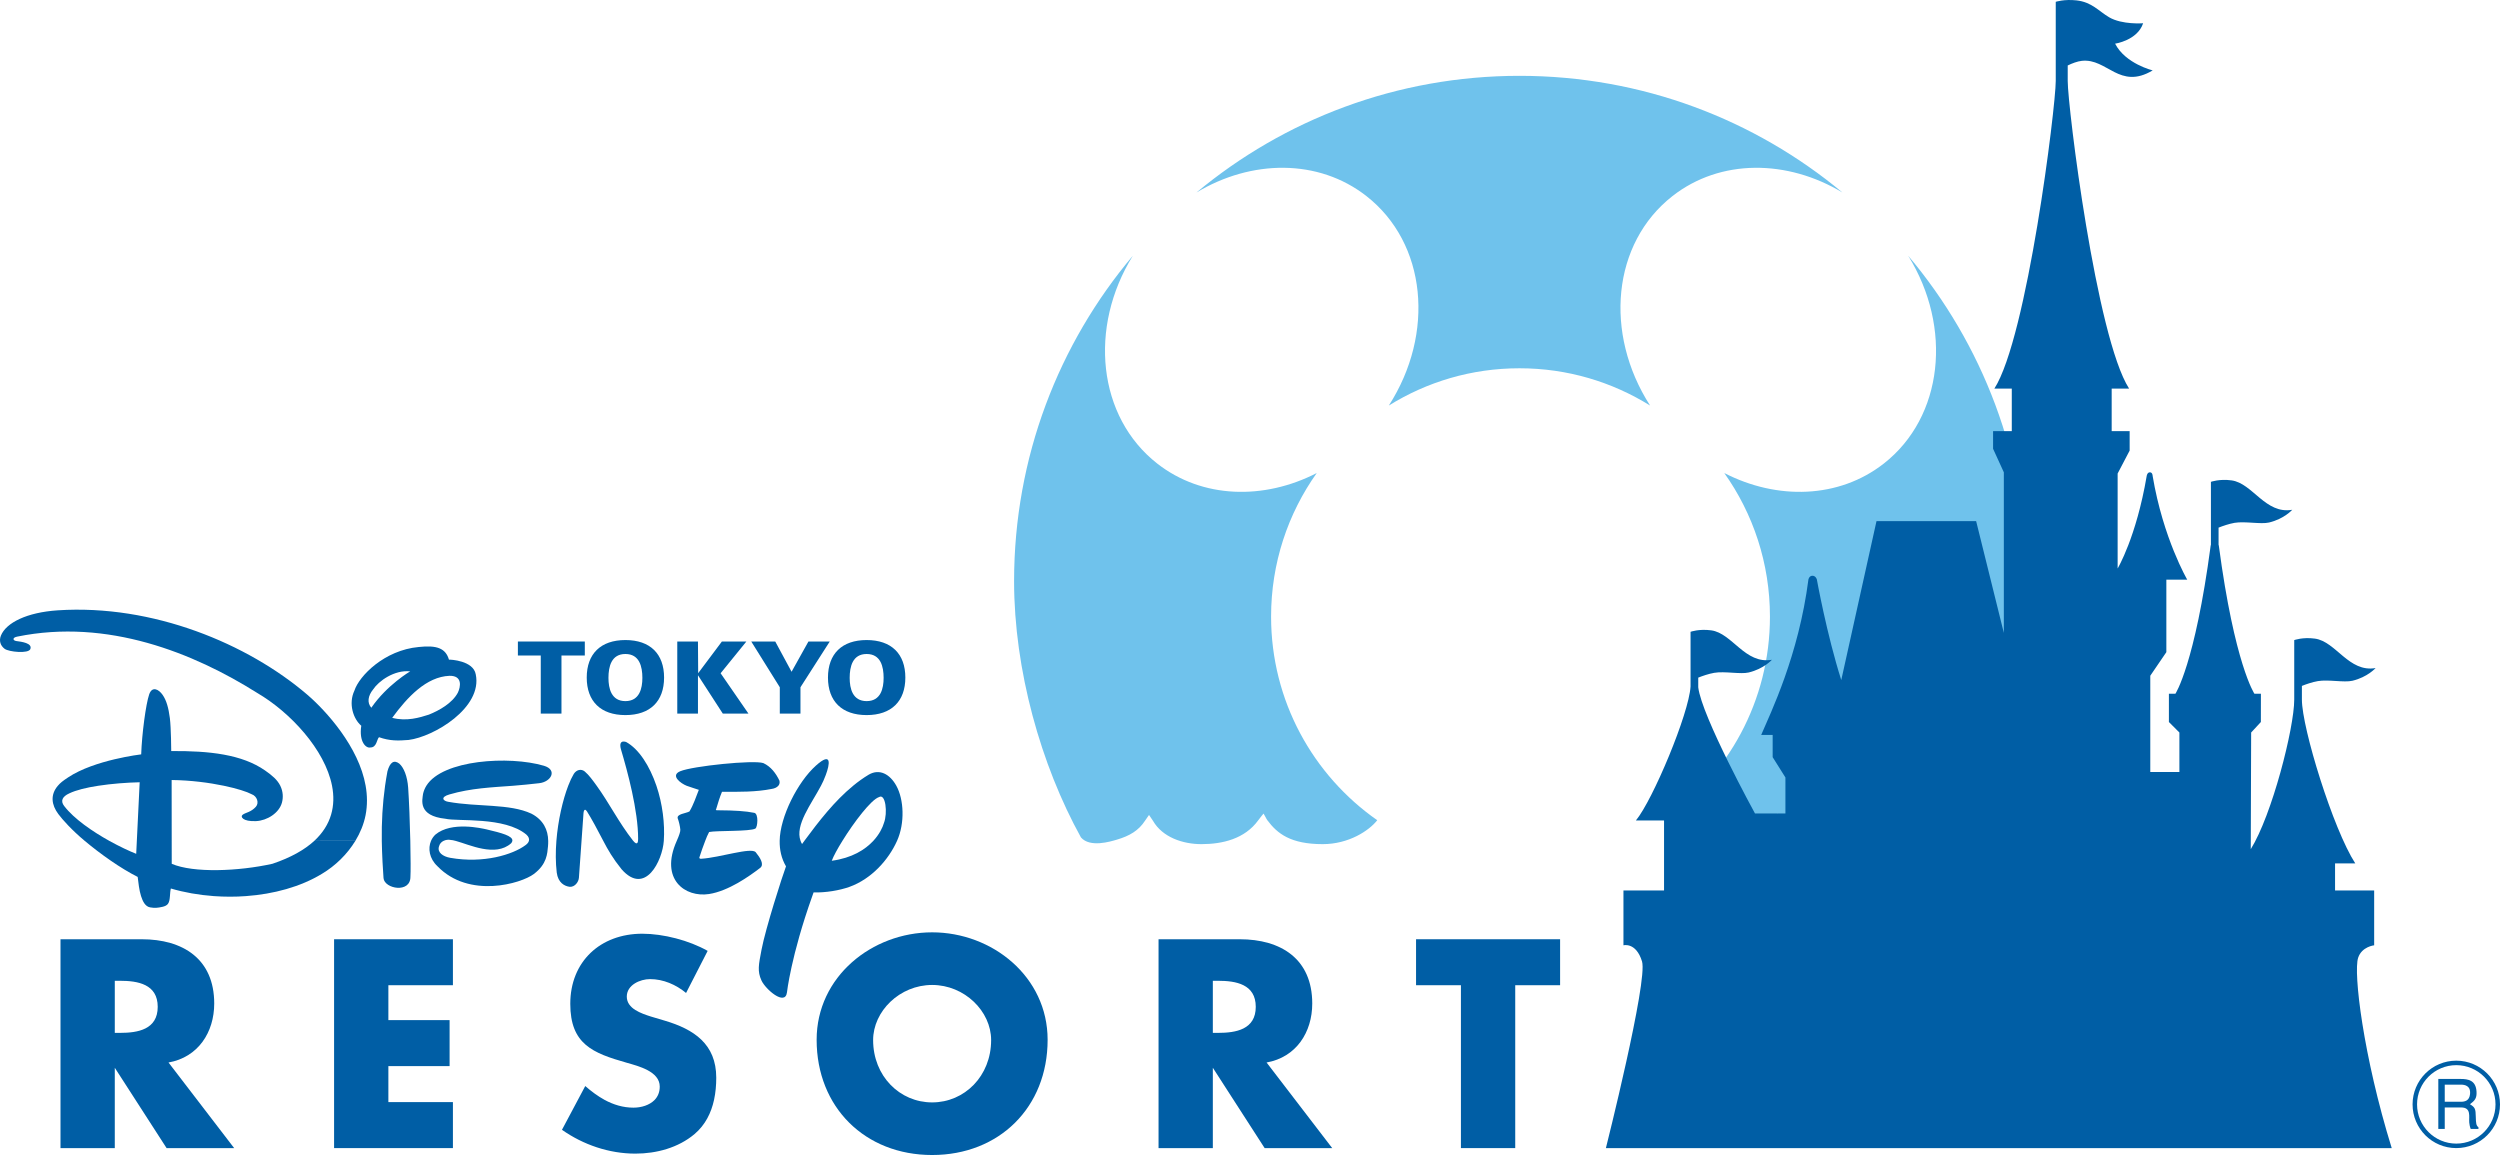 <?xml version="1.0" encoding="utf-8"?>
<!-- Generator: Adobe Illustrator 16.0.0, SVG Export Plug-In . SVG Version: 6.00 Build 0)  -->
<!DOCTYPE svg PUBLIC "-//W3C//DTD SVG 1.1//EN" "http://www.w3.org/Graphics/SVG/1.1/DTD/svg11.dtd">
<svg version="1.1" id="Layer_1" xmlns="http://www.w3.org/2000/svg" xmlns:xlink="http://www.w3.org/1999/xlink" x="0px" y="0px"
	 width="1000px" height="462.003px" viewBox="0 0 1000 462.003" enable-background="new 0 0 1000 462.003" xml:space="preserve">
<g>
	<path fill="#6FC2EC" d="M478.579,77.009c35.033-29.138,80.068-46.677,129.206-46.677c49.13,0,94.165,17.539,129.198,46.677
		c-21.99-13.258-48.792-13.586-67.977,1.404c-24.149,18.877-27.492,54.981-8.975,83.804c-15.192-9.45-33.037-14.908-52.247-14.908
		c-19.227,0-37.071,5.458-52.256,14.908c18.519-28.823,15.176-64.927-8.983-83.804C527.362,63.422,500.561,63.75,478.579,77.009"/>
	<path fill="#6FC2EC" d="M405.635,232.491c0,35.431,10.719,73.513,26.742,102.474c3.593,4.188,11.799,1.658,14.372,0.897
		c5.079-1.502,8.681-3.593,11.28-7.601l1.581-2.279l1.563,2.314c3.834,6.668,12.023,9.363,19.399,9.363
		c8.387,0,17.37-2.091,22.759-9.588c0.985-1.365,2.099-2.644,2.099-2.644c0.39,0.588,1.071,2.073,1.495,2.644
		c3.981,5.354,9.285,9.588,22.155,9.588c10.477,0,18.604-5.442,21.817-9.571c-25.67-17.948-42.461-47.747-42.461-81.433
		c0-21.403,6.754-41.235,18.259-57.438c-21.118,10.866-45.804,10.27-63.778-3.775c-23.855-18.648-27.57-54.493-9.777-83.147
		C423.499,137.462,405.635,182.886,405.635,232.491"/>
	<path fill="#6FC2EC" d="M784.048,334.964c16.022-28.961,26.732-67.043,26.732-102.474c0-49.605-17.854-95.029-47.506-130.196
		c17.802,28.654,14.088,64.5-9.777,83.147c-17.966,14.044-42.66,14.641-63.778,3.775c11.505,16.203,18.26,36.035,18.26,57.438
		c0,33.686-16.783,63.484-42.453,81.433c3.204,4.129,11.332,9.571,21.81,9.571c12.878,0,18.181-4.233,22.163-9.588
		c0.424-0.57,1.105-2.056,1.504-2.644c0,0,1.105,1.278,2.081,2.644c5.398,7.497,14.372,9.588,22.759,9.588
		c7.377,0,15.564-2.695,19.418-9.363l1.537-2.314l1.598,2.279c2.6,4.008,6.193,6.099,11.28,7.601
		C772.25,336.623,780.455,339.153,784.048,334.964"/>
	<path fill="#005EA5" d="M163.271,315.133c-0.312-4.509-1.693-8.067-3.56-9.691c-2.098-1.607-3.713-0.588-4.732,3.075
		c-0.354,1.934-0.674,3.852-0.95,5.786c-1.019,7.256-1.425,14.615-1.313,22.077c0.07,5.114,0.484,12.36,0.691,14.856
		c0.363,4.354,10.848,6.185,10.762-0.569c0.13-1.745,0.096-7.584-0.043-14.304C163.954,328.849,163.625,320.254,163.271,315.133"/>
	<path fill="#005EA5" d="M142.143,336.346c1.961-3.23,3.387-6.703,4.086-10.278c0.77-3.956,0.708-7.912,0.025-11.765
		c-2.711-15.512-15.745-29.92-23.406-36.483c-23.771-20.316-61.663-36.19-99.771-33.687c-12.273,0.813-20.643,4.94-22.725,10.141
		c-0.812,2.056-0.181,3.973,1.486,5.243c1.659,1.27,9.562,2.047,10.296,0.112c0.907-2.376-3.499-2.938-5.606-3.213
		c-1.373-0.183-1.736-1.349,0.329-1.763c36.139-7.394,70.688,6.547,96.039,22.535c13.139,7.67,27.078,22.621,29.92,37.132
		c1.538,7.895-0.207,15.651-7.125,22.043"/>
	<path fill="#005EA5" d="M54.733,336.364l1.071-22.061l0.069-1.398c-5.156,0.12-11.177,0.569-16.549,1.398
		c-4.682,0.709-8.879,1.729-11.617,3.05c-2.755,1.252-3.637,3.014-2.021,5.07c3.931,5.13,11.298,10.175,18.096,13.957
		c4.051,2.229,7.894,4.043,10.702,5.148L54.733,336.364 M142.143,336.346c-3.247,5.338-7.972,9.968-13.37,13.181
		c-8.568,5.217-19.321,8.119-30.369,8.914c-4.292,0.328-8.62,0.311-12.896,0c-5.96-0.432-11.79-1.451-17.162-3.041
		c-0.251,0.882-0.285,1.97-0.372,3.041c-0.104,1.14-0.198,2.314-0.803,3.117c-0.449,0.597-1.271,0.978-2.194,1.176
		c-1.917,0.423-3.049,0.544-4.924,0.216c-1.934-0.328-2.953-2.366-3.636-4.509c-0.786-2.453-1.045-5.398-1.347-7.67
		c-6.937-3.49-14.9-9.173-21.163-14.407c-5.217-4.354-8.879-8.465-10.58-10.745c-2.773-3.714-3.257-7.722-0.19-11.315
		c1.011-1.174,1.943-1.917,4.094-3.334c10.563-7.048,29.246-9.225,29.246-9.225c0.276-8.171,1.866-20.134,3.196-23.994
		c1.2-3.438,3.834-2.021,5.381,0.207c1.545,2.229,2.357,5.208,2.885,9.251c0.51,4.042,0.553,13.215,0.553,13.215
		c15.262-0.112,28.313,1.321,37.555,7.782c2.799,1.952,4.906,3.731,6.072,6.098c1.184,2.437,1.176,4.803,0.666,6.712
		c-1.089,4.137-5.891,7.229-10.383,7.429c-5.313,0.232-6.392-1.754-5.32-2.566c1.201-0.898,3.299-0.967,5.27-3.179
		c1.398-1.555,0.431-4.249-1.633-4.983c-1.927-1.036-5.943-2.323-11.16-3.412c-5.864-1.227-13.268-2.211-20.902-2.298v2.298
		l0.034,31.216c8.655,3.749,26.827,3.006,40.312-0.018c7.385-2.487,12.834-5.605,16.688-9.138"/>
	<path fill="#005EA5" d="M179.811,270.323c-9.242,0.362-16.834,8.481-22.932,16.808c5.752,1.529,11.004-0.104,14.666-1.278
		c4.103-1.641,9.381-4.578,11.608-8.81C184.208,274.813,185.167,270.245,179.811,270.323 M164.083,268.543
		c-6.375-0.674-12.645,3.886-14.848,7.255c-2.039,2.496-2.479,5.286-0.709,7.298C154.875,273.889,164.083,268.543,164.083,268.543z
		 M163.426,295.984c-4.189,0.337-7.488,0.423-11.824-1.105c-0.891,0.804-0.881,4.103-3.404,4.103
		c-1.753,0.467-4.672-2.193-3.688-8.689c-3.17-2.678-5.242-8.775-2.746-14.045c1.899-5.873,12.006-16.203,25.722-17.447
		c7.247-0.803,10.779,0.519,12.093,5.062c0.596-0.068,9.76,0.371,10.719,5.874C193.096,283.08,173.532,294.731,163.426,295.984z"/>
	<path fill="#005EA5" d="M205.274,314.303c3.377-0.25,6.814-0.631,10.365-1.019c4.863-0.519,7.454-5.355,1.908-6.988
		c-13.854-4.067-40.518-2.427-46.995,7.99c-0.614,1.002-1.071,2.09-1.33,3.248c-0.286,2.418-2.186,8.792,8.956,9.967
		c4.915,1.175,23.615-0.941,32.355,6.322c1.012,0.907,1.236,1.798,1.028,2.54c-0.181,0.708-0.777,1.261-1.364,1.701
		c-5.045,3.758-16.73,7.42-30.093,5.062c-2.997-0.526-5.218-2.203-4.526-4.482c0.277-1.157,0.994-1.883,1.805-2.28
		c0.977-0.502,2.107-0.562,2.809-0.397c0.561,0,1.304,0.181,2.176,0.414c5.373,1.452,15.764,6.548,22.078,0.934
		c0.284-0.328,0.448-0.64,0.492-0.95c0.328-2.013-4.371-3.196-10.262-4.604c-1.97-0.431-14.062-3.315-20.506,2.064
		c-0.742,0.691-1.338,1.538-1.762,2.522c-1.27,3.006-0.734,7.049,2.6,10.166c12.654,13.068,33.444,6.919,38.531,3.084
		c5.295-3.99,5.373-8.214,5.666-11.108c0.07-0.708,0.078-1.416,0.078-2.124c-0.051-4.439-1.951-8.43-6.711-10.901
		c-8.811-4.11-21.473-2.59-33.375-4.767c-2.029-0.363-3.101-1.865,0.579-2.929C188.422,315.253,196.654,314.943,205.274,314.303"/>
	<path fill="#005EA5" d="M270.694,336.364c0.933-2.099,1.529-3.817,1.434-4.509c-0.086-1.192-0.57-3.334-1.045-4.526
		c-0.441-1.762,3.161-1.926,4.699-2.747c1.632-2.694,2.573-5.709,3.748-8.646c-1.434-0.526-3.222-0.993-4.837-1.615
		c-2.358-0.915-6.72-4.111-2.591-5.83c4.923-2.064,29.271-4.569,33.228-3.256c3.049,1.407,5.054,4.11,6.452,7.039
		c0.199,0.838-0.009,1.511-0.449,2.029c-0.604,0.709-1.633,1.123-2.591,1.253c-6.331,1.287-13.146,1.184-19.944,1.166
		c-0.941,2.229-1.633,4.596-2.34,6.944c0,0-0.613,0.57,1.045,0.449c6.253,0.035,10.787,0.319,14.217,1.02
		c1.788,0.371,1.339,5.77,0.432,6.287c-2.142,1.244-15.513,0.752-18.51,1.383c-0.596,1.105-1.098,2.314-1.563,3.559
		c-0.804,2.124-1.624,4.335-2.306,6.529c-0.182,0.604,0.414,0.64,0.794,0.604c7.394-0.466,20.013-4.725,21.731-2.59
		c1.736,2.124,3.576,4.957,1.702,6.305c-4.275,3.273-12.585,9.19-20.376,10.399C274.184,359.097,263.766,351.876,270.694,336.364"/>
	<path fill="#005EA5" d="M321.723,336.38c-0.311,0.397-0.604,0.821-0.906,1.228c-0.242-0.397-0.432-0.813-0.588-1.244
		c-2.35-6.34,4.361-14.822,8.162-22.061c0.786-1.502,1.148-2.298,1.909-4.284c1.606-4.283,2.591-9.631-3.947-3.766
		c-7.237,6.479-14.364,20.453-14.485,30.093c-0.06,3.55,0.674,7.031,2.531,10.192c-1.485,3.938-8.162,24.807-9.777,33.271
		c-1.184,6.201-1.728,8.646-0.043,12.368c1.58,3.507,9.467,10.383,10.2,4.811c0,0,1.606-14.64,10.132-38.548
		c0.173-0.492,0.354-0.977,0.518-1.469c4.82,0.13,10.34-0.794,14.321-2.211c8.931-3.213,15.694-10.918,19.054-18.397
		c3.223-7.152,2.747-16.601-0.268-22.061c-2.582-4.655-6.72-6.944-11.047-4.439c-2.177,1.313-4.25,2.799-6.236,4.439
		c-7.463,6.133-13.69,14.156-19.529,22.061 M332.702,344.31c0.699-1.866,2.271-4.759,4.25-7.946
		c4.611-7.445,11.461-16.498,14.648-17.525c2.643-1.615,3.523,6.305,1.979,10.339c-0.553,1.9-1.857,4.578-4.275,7.187
		C346.063,339.852,340.821,343.205,332.702,344.31z"/>
	<path fill="#005EA5" d="M231.567,351.098c-0.13,1.72-1.65,3.75-3.646,3.629c-2.107-0.242-4.69-1.615-5.226-5.692
		c-0.475-4.017-0.475-8.353-0.139-12.671c0.648-8.223,2.549-16.368,4.734-22.077c0.717-1.884,1.477-3.48,2.229-4.733
		c1.062-1.642,2.918-2.142,4.353-0.984c1.642,1.347,3.325,3.68,4.802,5.734c4.933,6.798,8.863,14.718,14.459,21.853
		c1.857,2.366,2.117,0.665,2.117-0.553c0.018-11.418-4.268-27.121-6.842-35.775c-0.612-2.107-0.354-3.767,2.004-3.059
		c5.209,2.851,9.459,9.657,12.153,17.534c2.436,7.169,3.429,15.254,2.954,22.061c-0.545,7.877-7.428,22.111-16.895,11.332
		c-3.524-4.371-5.528-7.895-7.308-11.332c-2.003-3.913-4.854-9.173-6.548-11.834c-0.543-0.854-1.183-0.976-1.363,0.64
		C233.329,326.241,231.938,345.847,231.567,351.098"/>
	<polyline fill="#005EA5" points="311.92,285.438 320.186,285.438 320.186,274.901 331.898,256.606 323.374,256.606 
		316.627,268.707 310.098,256.606 300.501,256.606 311.92,274.901 311.92,285.438 	"/>
	<polyline fill="#005EA5" points="279.271,269.268 279.184,256.606 270.91,256.606 270.91,285.438 279.184,285.438 279.184,270.098 
		289.118,285.438 299.378,285.438 288.245,269.303 298.549,256.606 288.754,256.606 279.271,269.268 	"/>
	<path fill="#005EA5" d="M256.952,271.151c0-4.509-1.166-9.553-6.789-9.553s-6.78,5.044-6.78,9.553c0,4.259,1.157,9.295,6.78,9.295
		S256.952,275.41,256.952,271.151 M250.163,286.034c-9.881,0-15.469-5.511-15.469-15.003c0-9.501,5.588-15.012,15.469-15.012
		c9.89,0,15.47,5.511,15.47,15.012C265.632,280.523,260.052,286.034,250.163,286.034z"/>
	<path fill="#005EA5" d="M353.449,271.151c0-4.509-1.157-9.553-6.789-9.553c-5.623,0-6.789,5.044-6.789,9.553
		c0,4.259,1.166,9.295,6.789,9.295C352.292,280.446,353.449,275.41,353.449,271.151 M346.66,286.034
		c-9.882,0-15.47-5.511-15.47-15.003c0-9.501,5.588-15.012,15.47-15.012c9.89,0,15.478,5.511,15.478,15.012
		C362.137,280.523,356.549,286.034,346.66,286.034z"/>
	<polyline fill="#005EA5" points="216.304,285.438 224.587,285.438 224.587,262.203 233.924,262.203 233.924,256.606 
		207.157,256.606 207.157,262.203 216.304,262.203 216.304,285.438 	"/>
	<path fill="#005EA5" d="M920.76,279.849v-5.484c1.754-0.708,4.155-1.528,6.383-1.918c4.216-0.726,10.504,0.648,13.803-0.138
		c6.098-1.451,9.295-5.088,9.295-5.088c-10.746,1.884-15.824-10.606-24.264-11.772c-4.846-0.674-8.283,0.587-8.283,0.587v23.813
		c0,11.307-8.896,46.201-17.387,59.814l0.155-46.66l3.888-4.197l0.017-11.315h-2.6c0,0-7.912-11.704-14.234-59.226
		c0,0-0.034-0.164-0.104-0.38v-6.832c1.762-0.691,4.146-1.52,6.383-1.917c4.215-0.708,10.503,0.648,13.803-0.129
		c6.106-1.46,9.293-5.096,9.293-5.096c-10.753,1.892-15.832-10.598-24.262-11.755c-4.854-0.674-8.275,0.579-8.275,0.579v25.152
		c-0.069,0.216-0.103,0.38-0.103,0.38c-6.323,47.522-14.097,59.226-14.097,59.226h-2.608v11.315l4.197,4.197v15.789h-11.643v-38.505
		l6.426-9.432v-28.979h8.361c0,0-9.657-16.523-13.846-41.503c0,0,0-1.451-1.098-1.451c-1.088,0-1.277,1.451-1.277,1.451
		c-4.189,24.617-11.627,37.012-11.627,37.012v-37.979l4.803-9.173v-7.773h-7.186v-17.016h6.97
		c-13.12-20.418-24.556-112.657-24.556-123.061v-6.197c1.771-0.859,3.844-1.663,5.666-1.857c10.141-1.088,15.037,11.772,28.33,3.822
		c0,0-10.899-2.621-15.037-10.685c0,0,8.922-1.304,11.211-8.167c0,0-8.396,0.666-13.604-2.397c-4.197-2.466-6.901-6.076-13.06-6.754
		c-4.872-0.544-8.292,0.574-8.292,0.574v31.66c0,10.404-11.437,102.643-24.557,123.061h6.971v17.016h-7.479v7.048l4.301,9.415
		v64.228l-11.082-44.707h-39.853l-14.096,63.58c-5.84-18.389-9.77-40.276-9.77-40.276s-0.432-1.451-1.745-1.451
		c-1.321,0-1.614,1.451-1.614,1.451c-3.931,30.524-15.142,53.414-18.899,62.224h4.587v8.896l5.104,8.119v14.39h-12.179
		c0,0-21.343-38.929-22.69-50.46v-3.869c1.754-0.69,4.146-1.529,6.375-1.917c4.206-0.726,10.494,0.647,13.794-0.138
		c6.106-1.469,9.302-5.088,9.302-5.088c-10.753,1.892-15.841-10.607-24.253-11.765c-4.855-0.673-8.293,0.579-8.293,0.579v21.853
		c-0.621,10.849-15.106,45.441-21.86,53.604h11.254v28.003h-16.238v21.938c0,0,5.027-1.374,7.429,6.443
		c2.393,7.809-14.451,74.68-14.451,74.68h314.332c-11.41-36.865-15.4-70.258-13.431-76.147c1.485-4.475,6.408-4.976,6.408-4.976
		v-21.938h-15.642v-10.823h8.085C933.224,331.63,920.76,291.156,920.76,279.849"/>
	<polyline fill="#005EA5" points="155.35,426.443 179.837,426.443 179.837,408.045 155.35,408.045 155.35,394.087 181.167,394.087 
		181.167,375.699 133.635,375.699 133.635,459.24 181.167,459.24 181.167,440.841 155.35,440.841 155.35,426.443 	"/>
	<path fill="#005EA5" d="M224.786,451.923c8.534,5.985,18.839,9.527,29.367,9.527c8.422,0,17.172-2.333,23.701-7.86
		c4.284-3.645,6.634-8.466,7.766-13.664c0.63-2.902,0.881-5.873,0.881-8.828c0-13.518-8.975-19.391-20.609-22.838l-5.537-1.648
		c-3.766-1.218-9.639-3.102-9.639-7.973c0-4.656,5.32-6.996,9.311-6.996c5.313,0,10.408,2.228,14.399,5.545l8.638-16.834
		c-7.42-4.207-17.725-6.867-26.146-6.867c-16.73,0-28.805,11.073-28.805,28.037c0,16.169,8.982,19.71,22.604,23.58
		c4.646,1.339,13.181,3.438,13.181,9.536c0,2.228-0.769,3.99-2.021,5.303c-2.048,2.125-5.338,3.118-8.5,3.118
		c-4.163,0-8.023-1.2-11.565-3.118c-2.764-1.521-5.329-3.438-7.713-5.527L224.786,451.923"/>
	<polyline fill="#005EA5" points="606.092,394.087 624.041,394.087 624.041,375.699 566.42,375.699 566.42,394.087 584.369,394.087 
		584.369,459.24 606.092,459.24 606.092,394.087 	"/>
	<path fill="#005EA5" d="M45.915,392.316v20.834h2.099c7.101,0,15.073-1.33,15.073-10.416c0-9.088-7.973-10.418-15.073-10.418
		H45.915 M93.663,459.24H66.635l-20.721-32.132v32.132H24.2v-83.541h32.468c16.506,0,29.021,7.859,29.021,25.705
		c0,11.521-6.427,21.489-18.285,23.597L93.663,459.24z"/>
	<path fill="#005EA5" d="M485.134,392.316v20.834h2.099c7.1,0,15.072-1.33,15.072-10.416c0-9.088-7.973-10.418-15.072-10.418
		H485.134 M532.881,459.24h-27.026l-20.721-32.132v32.132h-21.715v-83.541h32.46c16.515,0,29.021,7.859,29.021,25.705
		c0,11.521-6.418,21.489-18.268,23.597L532.881,459.24z"/>
	<path fill="#005EA5" d="M372.857,372.934c-24.047,0-46.202,17.724-46.202,42.979c0,27.035,19.383,46.09,46.202,46.09
		c26.811,0,46.192-19.055,46.192-46.09C419.049,390.658,396.895,372.934,372.857,372.934 M372.857,393.983
		c12.956,0,23.597,10.512,23.597,22.052c0,14.399-10.641,24.928-23.597,24.928c-12.965,0-23.606-10.528-23.606-24.928
		C349.25,404.495,359.892,393.983,372.857,393.983z"/>
	<path fill="#005EA5" d="M984.34,440.704h-6.443v-6.85h6.409c1.589,0,4.06,0.405,3.705,3.809
		C987.744,440.237,986.042,440.704,984.34,440.704 M987.985,441.688c1.97-1.469,2.772-2.401,2.626-5.01
		c-0.241-4.526-3.265-5.097-6.356-5.097h-8.932v19.987h2.574v-8.586h6.547c4.197,0,3.049,3.697,3.257,6.063
		c0.095,0.761,0.198,1.589,0.587,2.522h3.092v-0.656c-0.897-0.656-1.01-1.598-1.063-4.121
		C990.257,443.501,990.041,442.983,987.985,441.688z"/>
	<path fill="#005EA5" d="M982.509,457.442c-8.655,0-15.686-7.031-15.686-15.686c0-8.671,7.03-15.693,15.686-15.693
		c8.672,0,15.694,7.022,15.694,15.693C998.204,450.411,991.181,457.442,982.509,457.442 M982.509,424.266
		c-9.657,0-17.482,7.834-17.482,17.49c0,9.657,7.825,17.483,17.482,17.483c9.656,0,17.49-7.826,17.49-17.483
		C1000,432.1,992.166,424.266,982.509,424.266z"/>
</g>
</svg>
